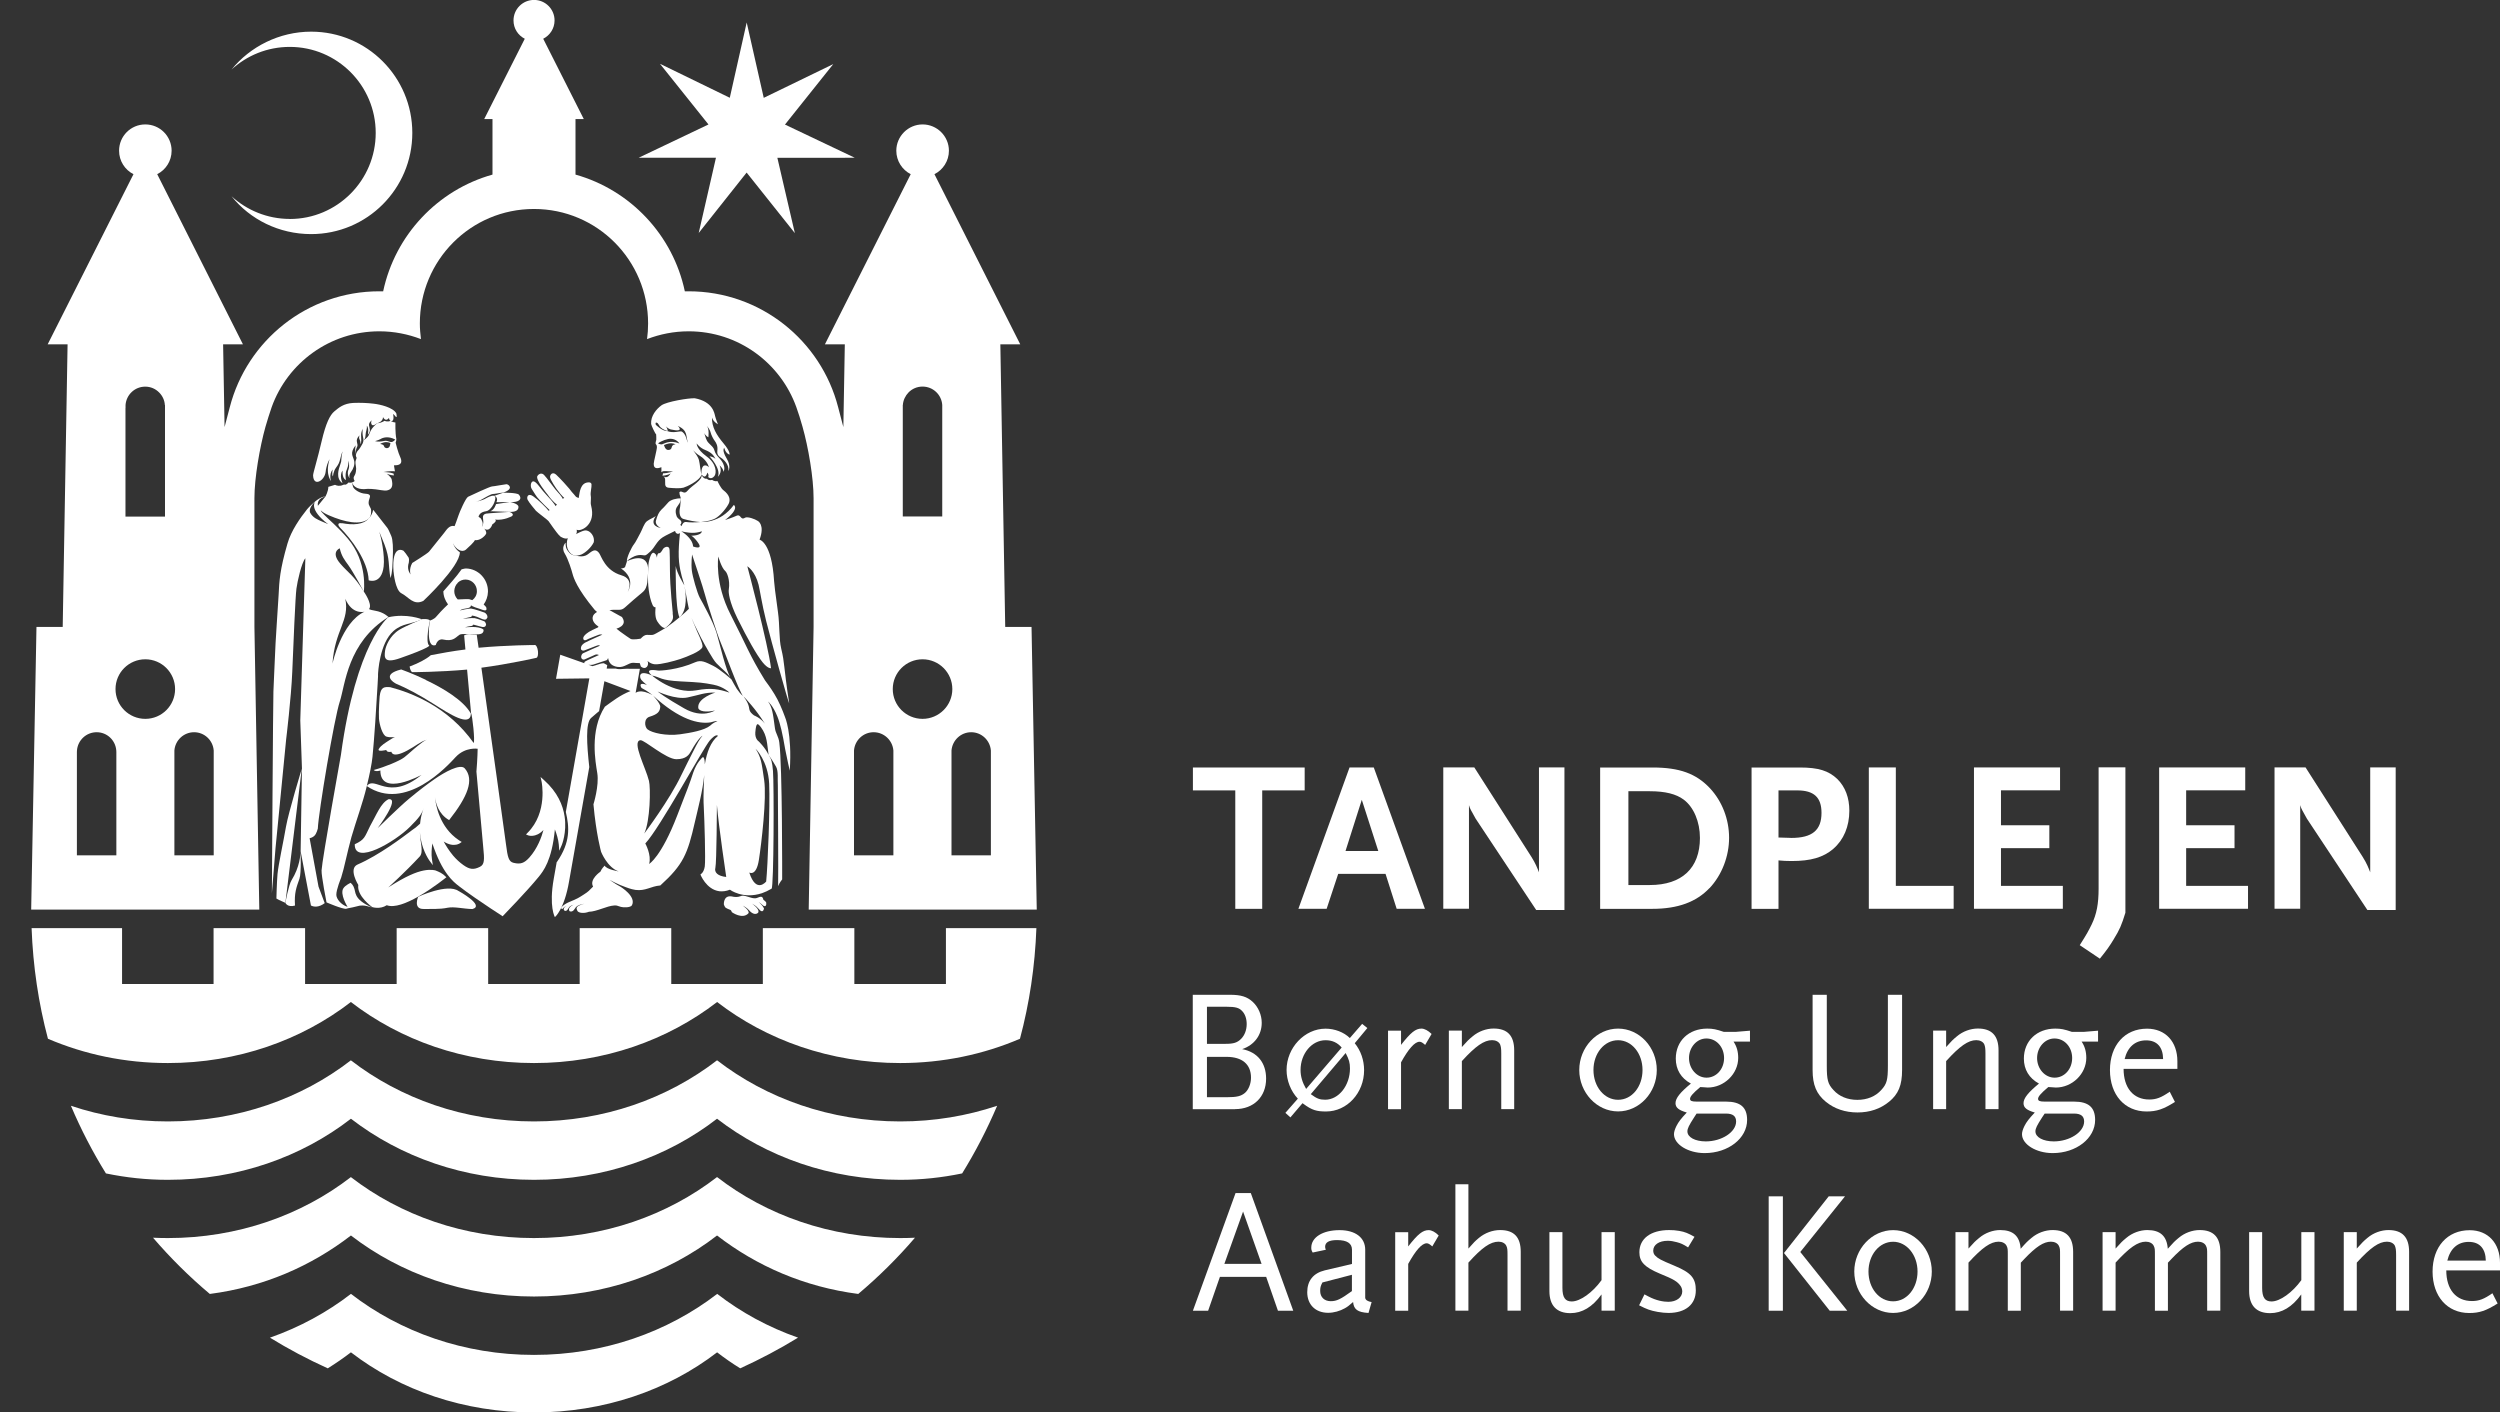 <?xml version="1.0" encoding="UTF-8"?>
<svg xmlns="http://www.w3.org/2000/svg" version="1.1" viewBox="0 0 359.25 202.97">
  <rect x="0" y="0" width="359.25" height="202.97" fill="#333333" stroke="none"/>
  <defs>
    <style>
      .cls-1 {
        fill: #fff;
      }
    </style>
  </defs>
  <!-- Generator: Adobe Illustrator 28.6.0, SVG Export Plug-In . SVG Version: 1.2.0 Build 709)  -->
  <g>
    <g id="Lag_1">
      <g id="Lag_1-2" data-name="Lag_1">
        <g>
          <g>
            <path class="cls-1" d="M50.83,127.45c-.06-.12-.13-.22-.18-.31-.08-.1-.16-.19-.26-.28,0,0-.73.32-1.03.76-.59.84.59,2.7.59,2.7-.99-.33-1.6-1.16-1.62-1.72-.02-.76.69-2.47.69-2.47.22-.68.46-1.65.69-2.66.24-.98.46-2,.79-3.18.67-2.32,1.65-4.95,2.2-7.29.42-1.72.73-3.24.83-4.26.25-2.51.56-7.23.73-10.34.1-1.66.06-1.24.06-1.38,0-.4.23-4.6,2.23-6.35,1.32-1.15,2.56-.95,4.08-1.68,0,0-2.17-.89-4.84-.29,0,0-4.61,3.62-6.8,19.79,0,0-2.7,15.04-2.78,16.58-.04.79.71,4.6.71,4.6,0,0,2.34,1.01,2.83.92.3-.11.71-.13,1.41-.32.69-.2,1.11-.25,2.3.14-2.81-1.26-2.25-2.23-2.63-2.94"/>
            <path class="cls-1" d="M70.44,73.46l2.78.1c.83.03,1.33-.22,1.28-.76-.04-.44-1.21-.67-1.21-.67l-2.01.31s-.24.86-.83,1.02"/>
            <path class="cls-1" d="M96.68,88.13c0-.23-.41-3.64-.41-6.25,0-1.34-.03-2.45-.05-2.83-.03-.79-.82-.43-.97-.12-.39.71-.56.56-.56.56,0,0-.24-.04-.29.65-.1-.5-.16-.46-.31-.61-.57-.54-.88,1.35-.88,1.35,0,0-.05.39-.08,1.33,0,.2-.02.44-.02.69,0,.97.09,2.76.68,4.07.11.22.25.3.42.31,0,0-.19,1.34.23,1.99.78,1.22,1.21.94,1.21.94,1.41-1.16,1.02-1.6,1.01-2.09"/>
            <path class="cls-1" d="M65.77,83.74c.31-.3.72-.47,1.16-.46.9.02,1.62.78,1.6,1.69,0,.53-.27.98-.66,1.27-.16-.05-.29-.08-.33-.1-.15-.09-.98-.03-1.75,0-.02-.02-.04-.03-.06-.05-.3-.32-.46-.74-.45-1.17.02-.44.18-.86.5-1.16M63.71,84.93c0,.71.26,1.37.67,1.92-.71.66-1.53,1.55-1.68,1.75-.31.4-.93.58-.93.58,0,0-.67,4.06.85,3.51,0,0,.24-.97,1.06-.79,1.37.3,1.73-.22,2.29-.65.37-.28,1.47-.05,1.47-.05.86-.19,1.88.23,2.05-.55,0-.11-.03-.19-.03-.19-.69-.57-2.64-.3-2.64-.3,0,0,.3-.12.72-.18.14-.03.41,0,.43-.22,0,0,.17,0,1.07.27.72.23.77-.13.81-.27-.02-.27-.22-.46-.22-.46,0,0-.95-.39-1.4-.47-.45-.07-1.68.1-1.68.1,0,0,.05-.05.76-.2.26-.06.52-.06.5-.28,0,0,.52.05,1.21.39.47.23.71.23.84.15.05-.08.16-.17.18-.25v-.16c-.06-.4-.43-.56-.43-.56,0,0-1.48-.52-1.87-.56-.39-.05-1.68.27-1.68.27.33-.23.69-.26,1.1-.33.58-.11.51-.43.51-.43,0,0,.12.18,1.29.53.32.1,1.15.53.91-.23-.06-.1-.21-.27-.37-.4.37-.52.6-1.15.62-1.85.03-1.79-1.39-3.29-3.15-3.33-.22,0-.42.08-.64.12h0c-.83,1.18-1.87,2.29-2.61,3.15"/>
            <path class="cls-1" d="M65.91,128.05c-1.59-1.16-5.82.82-5.82.82,0,0-.77,1.78.79,1.75.85-.02,2.3.07,3.45-.18.92-.19,2.34.17,3.56.19,1.83-.5-1.98-2.59-1.98-2.59"/>
            <path class="cls-1" d="M41.1,118.78c-.34,2.02-1.11,5.54-1.22,6.81s-.16,3.53-.16,3.53c.48.29,1.08.5,1.29.62l2.36-19.3s-1.92,6.33-2.27,8.34"/>
            <path class="cls-1" d="M71.34,72.17l1.94-.03c1.39.1,1.8-.49,1.28-1.06-.28-.3-2.24-.28-2.24-.28l-1.31.46s.66.14.33.91"/>
            <path class="cls-1" d="M142.41,122.91h-5.68v-14.85c0-.07,0-.15,0-.21.12-1.47,1.34-2.63,2.83-2.63s2.71,1.16,2.83,2.63c0,.06,0,.14,0,.21v14.85ZM132.57,103.3c-2.36,0-4.28-1.91-4.28-4.28s1.92-4.28,4.28-4.28,4.28,1.92,4.28,4.28-1.92,4.28-4.28,4.28M128.4,122.91h-5.68v-14.85c0-.07,0-.15,0-.21.11-1.47,1.33-2.63,2.82-2.63s2.72,1.16,2.84,2.63v15.06h0ZM129.74,58.2h0c.05-.71.36-1.33.82-1.81.51-.52,1.22-.84,2.01-.84,1.5,0,2.73,1.16,2.83,2.64v.44h0v15.59h-5.67v-16.03h0ZM30.73,122.91h-5.67v-15.06c.11-1.47,1.34-2.63,2.83-2.63s2.71,1.16,2.82,2.63v15.06h.02ZM20.88,103.3c-2.36,0-4.28-1.91-4.28-4.28s1.92-4.28,4.28-4.28,4.28,1.92,4.28,4.28-1.91,4.28-4.28,4.28M16.72,122.91h-5.67v-14.85c0-.07,0-.15.01-.21.11-1.47,1.33-2.63,2.83-2.63s2.71,1.16,2.82,2.63c0,.06.01.14.01.21,0,0,0,14.85,0,14.85ZM18.04,58.64h0v-.44c.11-1.48,1.33-2.64,2.83-2.64.79,0,1.49.32,2,.84.47.47.78,1.1.82,1.81h.02v16.03h-5.68v-15.59h.01ZM144.45,90.09l-.7-40.61h2.86l-12.33-24.45c1.23-.62,2.08-1.9,2.08-3.37,0-2.08-1.7-3.78-3.78-3.78s-3.78,1.7-3.78,3.78c0,1.47.85,2.75,2.07,3.37l-12.33,24.45h2.86l-.21,11.89-.75-2.86c-2.47-9.58-11.16-16.65-21.49-16.65-.18,0-.37,0-.54,0-1.71-8.09-7.83-14.56-15.71-16.77v-7.98h1.19l-5.83-11.54c.97-.49,1.63-1.49,1.63-2.63,0-1.63-1.32-2.95-2.95-2.95s-2.95,1.32-2.95,2.95c0,1.15.65,2.14,1.62,2.63l-5.83,11.54h1.19v7.98c-7.88,2.21-13.99,8.68-15.71,16.77-.18,0-.37,0-.55,0-10.34,0-19.02,7.07-21.49,16.65l-.75,2.86-.21-11.89h2.85l-12.32-24.45c1.23-.62,2.07-1.9,2.07-3.37,0-2.08-1.68-3.78-3.78-3.78s-3.77,1.7-3.77,3.78c0,1.47.84,2.75,2.07,3.37l-12.33,24.45h2.86l-.7,40.61h-3.77l-.76,40.62h32.78l-.7-40.62v-18.49c0-2.94.77-7.36,1.59-10.28.28-.97.58-1.92.89-2.82,2.28-6.35,8.35-10.89,15.47-10.89,2.11,0,4.13.41,5.98,1.12-.09-.74-.16-1.48-.16-2.25,0-9.08,7.31-16.45,16.4-16.45s16.4,7.38,16.4,16.45c0,.77-.05,1.52-.15,2.25,1.85-.71,3.86-1.12,5.98-1.12,7.13,0,13.19,4.54,15.47,10.89.33.9.61,1.84.89,2.82.83,2.92,1.59,7.34,1.59,10.28v18.49l-.7,40.62h32.77l-.75-40.62h-3.78Z"/>
            <path class="cls-1" d="M82.57,79.85c.26.02.63-.03.98-.17.58-.26,1.42-1,1.78-1.77.14-.82-.42-1.43-.8-1.6-.3-.13-.49-.11-.8,0-.3.1-.97.45-.97.45.21-.21.11-.65.11-.65.5.34,2.58-.57,2.17-2.97-.08-.5-.16-.63-.15-.89,0-.4.06-.73,0-1.03-.08-.43.15-1.23.11-1.62-.04-.4-.64-.3-.88-.19-.84.37-.86,1.73-.96,2.15,0,0-.12-.03-.26-.1-.19-.07-.21-.21-.42-.42-.11-.09-.5-.57-.67-.81-.17-.23-1.36-1.53-1.89-2.02-.51-.46-.86-.03-.88.3-.04.38.98,1.81.98,1.81.83,1.12,1.06,1.21,1.06,1.21l-.22.17s.1-.13-1.06-1.38c-.14-.14-1.2-1.64-1.62-2.07-.43-.45-.89,0-.97.17-.26.57,1.47,2.63,1.47,2.63.74,1.07,1.36,1.47,1.36,1.47l-.25.22c.15-.13-1.33-1.69-1.33-1.69-.61-.63-1.09-1.42-1.55-1.77-.6-.43-.8.56-.49,1,.12.15.33.57.75,1.15.4.53,1.81,1.87,1.81,1.87l-.14.1c-.35-.45-1.46-1.56-2.23-2.09-.76-.53-.98.16-.78.53.17.35,1,1.35,1.19,1.57.21.23,1.7,1.31,1.8,1.47.18.27.59.85.68.96.18.24.71,1.01,1.04,1.27,0,0,.65.43,1.05.23-.37,1.03-.02,2.2.99,2.5"/>
            <path class="cls-1" d="M102.73,102.1s-1.8,1.2-4.42-.31c-2.64-1.51-3.58-2.24-3.81-2.42,0,0,2.6,1.23,4.32.85,1.72-.36,2.39-.72,3.98-.7,0,0-2.61.78-2.46,2.19.06.53,1.17.68,2.37.39M84.33,95.47c.25.1.77.09.93.03,0,0,1.31-.44,1.51-.5.49-.16.48-.09.61-.45.13.82.61,1.18,1.4,1.29.96.13,1.51-.61,2.22-.6,0,0,.79.07.93.05.08.28.16.49.16.49.75.6,1.25-.22.95-.81,0,0,.43.45,1.09.49.86.04,2.72-.46,3.63-.76.99-.34,2.92-1.08,3.17-1.7.19-.46-.77-2.16-1.14-3.18-.16-.41-.21-.47-.43-1.05.17.44.6,1.35,1.12,2.36.07.16.16.31.24.49.37.7.77,1.43,1.14,2.05.43.75.83,1.37,1.09,1.64.88.93,1.64,1.39,2.15,2.3-.82-1.19-1.68-5.2-2.15-6.71-.46-1.52-1.99-4.29-2.39-5-.39-.73-1.05-3.1-1.14-3.89-.13-1.04.03-2.33.03-2.33,0,0,1.68,5.01,1.84,5.73.16.72,1.91,6.15,2.27,6.92.36.75,2.63,7.04,3.23,7.71.18.13.71.72,1.19,1.3.63.74,1.26,1.59,1.94,2.66-.65-.87-1.56-1.19-1.56-1.19-.71-.53-.67-.84-.73-1.18-.15-.81-.84-1.6-.84-1.6-.34-.26-.63-.63-.91-1.04-.27-.42-.52-.9-.78-1.37,0,0-1.62-1.45-2.63-1.95-1.13-.55-1.71-.86-2.53-.52-2.53,1.13-5.15,1.25-5.38,1.21-2.28-.37-.87.71-.87.71,1.25.25,1.13.7,4.14.85,2.79.14,3.17.18,4.68.47,1.5.29,2.31,1.14,2.31,1.14-1.53-.5-2.62-.73-4.76-.33-3.31.59-6.37-2.13-6.37-2.13-2.06-.94-1.8.33-1.52.64.43.48.8.71.8.71-1.42-.5-.78.44-.78.44.96.49,1.6,1.05,1.6,1.05,3.88,3.57,6.65,4.17,8.34,3.89.24-.05.74-.24.97-.18-.63.26-.83.47-1.04.65-.84.69-2.82,1.04-4.35,1.25-1.97.27-4.02-.2-4.66-.71-.43-.35-.57-1.56.31-1.82,1.18-.36,1.47-.74,1.52-1.43.04-.47-1.08-1.65-1.08-1.65-1.79-1.01-2.46-.34-2.46-.34l.61-3.46h-1.39c-.46-.01-.36-.03-.88.01-.31.02-.65.07-1,.01-.06-.01-.13-.03-.18-.05h-1.32c.03-.19.06-.33.08-.5h0c-.27-.14-.49-.27-.49-.27,0,0-.34,0-.63.11-.36.13-1,.31-1,.31l-.81-.28v.02ZM98.38,84.32c.15.67.35,2.02.61,3.17-.16.19-.79.75-1.36,1.23,1.29-1.09.88-3.71.74-4.4M97.92,76.35c1.71.41,2.36.15,2.95,0-.15.66-1.53.63-1.53.63.29.14.8.71,1.06,1.14.57.93-.8.41-.8.41-.08-1.25-1.68-2.17-1.68-2.17M109.81,112.1c-.38-2.62-.43-3.23-1.24-4.52,0,0,1.81,1.76,1.96,5.05.14,3.27-.2,11.75-.43,14.04,0,0-1.43,1.81-2.43-1.29,0,0,1,.62,1.38-1.8.38-2.44,1.14-8.86.76-11.48M102.8,124.69c.18-.68.22-9.02.22-9.02.26,3.13,1.34,10.35,1.34,10.35-1.25-.13-1.74-.67-1.56-1.33M101.28,109.81c0-.6-.09-.98-.27-1.02-.1.06-.89.76-1.39,2.22-.46,1.44-.89,2.54-2.29,6.14-2.31,6.01-4.05,7-4.05,7,.37-1.29-.55-2.94-.55-2.94,2.1-2.23,8.34-13.74,9.28-14.82.93-1.06,1.16-.64,1.16-.64-1.06.85-1.61,2.4-1.88,4.06M93.24,112.16c-.42-1.77-2.52-5.68-1.2-5.79.56-.05,3.69,2.73,5.15,2.73s1.84-.68,2.11-1.15c1.08-1.96,1.65-2.23,1.65-2.23-.39.46-.73,1.04-1.33,2.24-.5,1.02-1.11,2.14-1.69,3.38-1.69,3.58-5.35,8.44-5.35,8.44.85-1.79.94-6.52.67-7.62M80,123.87c-.17.9-.34,1.92-.42,2.37-.73,4.08.16,5.55.16,5.55,0,0,1.35-1.08,2.04-5.16.37-2.1,1.69-9.59,2.9-16.4-.36-3.25-.55-6.31.25-7.05.49-.45,1.42-1.2,1.16-.98.46-2.59.76-4.31.76-4.31l3.76,1.41c-1.54.61-2.54,1.43-3.69,2.25-2.23,3.46-1.33,8.02-1.09,9.55.29,1.8-.55,4.48-.55,4.48.39,4.31,1.1,6.83,1.1,6.83,0,0,.89,2.25,2.52,2.81,0,0-1.73-.27-2.01-.83,0,0-.44.43-.61.87,0,0-1.64,1.11-1.05,2.14-.58.58-.62.69-1.35,1.15-.72.46-.85.57-2.09,1.07-.41.17-.96.51-1.12.8-.06.22.11.26.17.18.23-.3.61-.46.61-.46-.52.28-.5.59-.33.72l.08.03c.1.03.3,0,.5-.39.09-.19.29-.36.73-.5-.12.08-.94.41-.58.94.52.23.79-.46.9-.57.37-.37.69-.37,1.23-.51-1.17.34-1.29.54-.97,1.09.26.28.98.32,1.62.07,1.07-.01,2.62-.85,3.6-.9.38-.03.38,0,1,.2.36.11,1.39.11,1.58-.23.65-1.24-1.52-2.63-1.91-2.82-.38-.19-1.32-.85-1.32-.85,0,0,1.25.7,2.3,1.05.77.3,1.28.39,1.44.41,1.46.19,2.19-.53,3.57-.64,3.3-2.99,3.92-4.52,4.96-9.09.42-1.82,1.16-4.61,1.35-6.78-.13,2.86-.12,3.66-.06,4.71.09,1.74.27,7.49.14,8.42-.14.94-.63,1.16-.63,1.16,0,0,.83,2.16,2.72,2.41.44.05.96,0,1.52-.22,0,0,1.87,1.41,4.61.5.43-.15.89-.36,1.38-.65.32-.19.36-14.94.2-16.9-.11-1.33-.23-1.69-.63-2.32-.5-1.07-1.43-1.95-1.43-1.95,0,0-.55-.34-.48-1.29.13-1.49.33-1.36.82-.72.91,1.24.86,2.4,1.09,3.96,0,0,.44.6,1.07,1.69.36.63.2,1.78.26,2.73,0,0,.09,13.15.04,14.44.17-.47.58-.97.58-.97,0,0,.04-16.23-.41-19.67-.11-.89-.53-1.3-.63-2.06-.31-2.32-.39-2.94-.98-3.83,0,0,.69.56,1.32,2.12.43,1.06.77,2.58,1.13,4.72.22,1.2.66,3.09.66,3.09.36-5.46-.7-7.75-.7-7.75-.34-.94-.91-2.31-1.49-3.23-.6-1-1.21-1.77-1.37-2-2.31-3.76-2.62-4.93-4.95-9.46s-1.76-8.33-1.76-8.33c0,0,.44,1.62,1.02,2.11.2.16.71,1.23.49,2.63-.07.41.06,1.75,1.25,4.17,1.46,2.94,2.74,5.21,3.6,6.28.79.98,1.22.86,1.22.86-.43-3.47-3.41-14.65-3.41-14.65,0,0,1.13.68,1.62,2.66.17.66.49,2.84,1.08,5.17.8,3.19,3.17,11.65,3.32,11.88-.86-5.64-.61-5.64-1.15-7.89-.33-1.37-.2-3.31-.46-5.2-.41-2.93-.52-3.9-.56-4.46-.33-5.62-2.09-5.98-2.09-5.98.8-2.13-.23-2.68-.23-2.68-.46-.31-1.47-.65-1.83-.49-.74.48-.56-.6-1.29-.25-.46.22-1.61.6-1.61.6,2.16-1.67,1.26-2.17,1.26-2.17-1.98,2.72-4.74,2.45-4.74,2.45-.83.08-1.64.07-2.11,0-.34-.04-.54.25-.67.6-.05-.06-.1-.14-.17-.18.17-.24.3-.48-.14-.8-.17-.11-.27-.24-.35-.37,0,0-.36-.77-.04-1.33.25-.42.61-.73.61-1.31-.6-.04-1.46.19-1.79.55-.34.36-.56.66-1,1.06-.37.37-.59.83-.79,1.58-.17.69.7,1.06.7,1.06,0,0-1.78-.23-.72-1.72-.17.17-.86.43-1.28.75-.42.33-.66,1.19-.92,1.65-.26.46-.7,1.39-.96,1.69-.26.3-1.07,1.9-1,2.44.24-.38,1.11-.76,1.11-.76.42-.15.71-.2,1.12-.15.42.05.42.15,1.14-.52.7-.66.91-1.48,1.78-2.04.55-.35,1.28-.65,1.78-.92.03.2.15.34.31.4.14.04.28,0,.39-.1-.06.62-.16,1.68-.18,2.68,0,.53,0,1.03.05,1.47.2,1.75.56,2.56.77,3.38,0,0-1.12-1.82-1.25-2.79,0,0-.08,6.11.54,7.38-.41.33-.78.64-.89.72l-.19.14c-.22.17-.7.52-.7.52-.05.02-.11.06-.17.11-.48.29-1.5.89-1.71.97-.25.12-.55.06-.98.06s-.66.27-.93.54c0,0-1.16.22-1.46.03-.19-.11-.9-.61-1.45-1.01-.26-.19-.47-.35-.58-.45.53-.16.97-.45,1.05-.88.04-.26-.07-.52-.24-.77h.03l-1.84-1.02c1.35-.15,1.61.16,2.21-.37.69-.62,1.69-1.5,2.56-2.21.87-.72.64-2.05.81-2.92.11-3.2-3.06-1.52-3.06-1.52l-.27.81c-.05.15-.51.27-.63.2,2.29,1.53,1.01,3.37,1.01,3.37,0,0,1-1.81-.91-2.36-2.36-.69-2.89-2.78-3.21-3.2-.73-.97-1.36.19-1.96.37-.42.13-.59.17-1.53-.02-.62-.07-.96-.56-1.15-.89-.21-.36-.17-.95-.17-.95,0,0-.68.64-.13,1.55.54.9,1,2.45,1.14,2.98.15.53.61,2.05,3.19,5.15,0,0,.13.11.31.28-.33.19-.57.43-.62.74-.08.49.25.99.82,1.34,0,.04-.02.09-.03.12-.58.25-1.17.56-1.33.66-.48.32-.75.57-.82.86,0,.42.26.44.78.13.14-.08,1.25-.49,1.41-.56.27-.12.56-.03.56-.03,0,0-2.1.93-2.47,1.14-.27.15-.65.43-.61.9.04.22.29.31.51.22.22-.1,1.37-.53,1.63-.63.51-.19.41-.09.61-.05,0,0-2.28,1-2.46,1.1-.17.1-.26.35-.26.55.02.26.26.42.49.33.17-.06,1.21-.54,1.51-.67.3-.13.55.04.55.04,0,0-1.97.87-2.02.95-.03.02-.1.14-.07.22l-3.46-1.22-.61,3.46,4.79-.06s-1.89,10.8-3.38,19.2c.51,2.19.69,4.32-1.27,7.17"/>
            <path class="cls-1" d="M62.44,93.51l.07-.14-.07.14"/>
            <path class="cls-1" d="M56.56,82.18s.21,2.62,1.13,3.08c1.04.52,1.71,1.79,3.14,1.09,0,0,5.25-4.91,5.25-6.99-.7-.45-.94-1.18-.99-1.29.44.91,1.31,1.39,1.87.9,1.29-1.14,1.28-1.36,1.28-1.36.8.15,1.68-.79,1.64-1.03-.03-.27-.16-.51-.33-.63.85.59,1.2-.6,1.2-.6.41-.24.52-.53.52-.53l-.14-.15c1.3.15,2.44-.5,2.44-.5.13-.12.14-.21.1-.31-.1-.19-.47-.3-.47-.3,0,0-3.16.2-3.36.25-.69.17-.37.8-.38,1.2-.03.51-.21.68-.21.68.2-.45.13-.61-.07-1.04-.18-.4-.5-.25-.38-.52.13-.28.36-.57,1.07-.67.56-.07,1.26-1.1,1.31-1.87,0-.2-.06-.3-.17-.34-.35-.12-1.08.3-1.36.46-.25.16-1.34.42-1.34.42,0,0,.43-.09.9-.35.46-.26,1.34-.79,1.6-.79s1.2-.2,1.5-.2c1.57-.52.83-1.18.48-1.21-.17,0-1.84.32-2.08.32-.29,0-3.1,1.32-3.45,1.49-.35.18-1.24,2.25-1.36,2.64s-.57,1.57-.57,1.57c-.79-.19-1.19.59-1.51.98-.38.44-1.91,2.41-2.17,2.7-.27.3-2.41,1.62-2.41,1.62-.56,1-.19,1.74-.24,1.64,0,0-.49-.54-.33-1.4,0,0,.21-.59.05-1.01-.14-.2-.34-.49-.41-.59-.13-.18-.25-.32-.32-.39,0,0-1.74-1.11-1.44,3.02"/>
            <path class="cls-1" d="M66.7,91.35c.05.59.11,1.26.18,1.98-1.83.23-3.58.55-4.97.82-.72.62-1.86,1.18-3.05,1.63h0c.07.46.25.82.42.81,0,0,3.84-.01,7.84-.37.18,1.91.37,4.05.57,6.23h0c.2.45.58,3.98.38,4.31v-.02.03h0c-3.64-5.18-8.93-7.22-11.99-8.02-.85-.06-1.36-.07-1.52,1.31,0,0-.17,2.1-.1,3.22.07.87.5,2.39,1.07,2.57s1.25.05,1.25.05c-.17.04-.69.37-1.02.59-.32.22-1.04.63-1.32,1.13-.29.5,1.07.15,1.07.15.06.41.74.26.74.26,0,0,.06,1,2.26-.17,1.24-.66,1.85-1.26,2.81-1.56-.31.1-.9.56-1.3.89-.74.59-1.24,1.1-1.94,1.65-.65.5-2.79,1.39-4.38,1.81.29.31.96.07.96.07,0,3.88,5.92.63,5.92.63-4.78,3.9-6.69.04-7.87,1.61,5.55,3.76,11.57-2.87,12.77-4.17,1.39-1.48,3.16-1.19,3.16-1.19,0,0-.02,1.46-.18,3.31v-.05c.5,5.6.92,10.22.98,10.87.19,1.83.19,2.5-.47,2.83-.9.45-1.46.4-2.37-.24-.57-.4-1.06-.87-1.48-1.36v.02s0-.02,0-.02c-.61-.73-1.06-1.47-1.36-2.03.78.5,1.4.53,1.8.45.05-.01.14-.03.14-.03.23-.07.37-.15.38-.17l.27-.19-.28-.17c-.05-.03-.1-.07-.15-.1h0c-2.76-1.85-3.31-5.05-3.42-6.18.1.78.48,2.43,2.04,3.31,2.67-3.38,3.65-5.82,2.25-7.43-.63-.73-2.91.54-4.33,1.53-1.04.73-2.07,1.49-3.68,2.83-1.46,1.21-4.51,4.23-4.51,4.23,0,0,3.31-4.37,1.56-4.16-1.11.54-1.73,2.24-2.67,3.9-.77,1.55-.73,1.89-2.18,2.57-.07,3.1,5.81-.37,7.93-2.5,1.26-1.27,1.65-1.73,2.01-2.76l-.11.3c-.25.69-.38,1.36-.44,2-.81.7-.48.47-1.18.95-.03.03-.12.1-.26.2-1,.75-4.48,3.4-7.54,4.72-1.37.59.1,2.94.1,2.94-.25,1.58,2,3.18,2,3.18,0,0,1.11.37,2.09-.27,1.1.42,2.87-.3,4.53-1.24,2.12-1.21,4.04-2.78,4.04-2.78-.6-.61-1.05-.76-1.55-.97,0,0-.62-.21-1.7,0-1.09.21-2.6.82-5.11,2.44,0,0,2.38-2.13,4.52-4.44.62-.68.03-2.14.03-3.57.13,2.42,1.32,4.06,1.33,4.09l.53.72-.13-.89c-.11-.7-.03-1.58.06-2.24.71,2.13,1.45,3.5,2.12,4.41h0c.67.92,1.26,1.39,1.69,1.72,1.28,1,3.26,2.34,4.63,3.25h0c.87.58,1.5.98,1.52.99l.15.1.12-.14s3.36-3.45,5.04-5.51c.68-.84,1.91-2.36,2.34-6.83.24.62.5,1.45.56,2.17l.04.5c0,.06,0,.09-.02.15l.02-.15.03.39.36-.82s.75-1.8.41-4.09c-.24-1.62-1.01-3.5-2.95-5.23l-.51-.46.15.67s.93,4.41-2.01,7.35l-.23.24.3.13s1.06.43,2.21-.77c-.27,1.01-.86,2.65-2.02,3.95-.74.82-1.28,1.01-2.27.77-.71-.16-.86-.82-1.09-2.63-.15-1.21-2.2-15.89-3.54-25.41,4.06-.54,7.9-1.42,7.9-1.42.19-.03.28-.45.23-.95-.06-.51-.25-.9-.44-.89,0,0-4,.01-8.09.39-.1-.69-.19-1.31-.27-1.89.14,0,.3.02.42,0-.41.02-.99-.04-1.5-.04-.33,0-.53.06-.75.16"/>
            <path class="cls-1" d="M43.03,126.28c.3-.85.15-3.94.15-3.94,0,.49-.1,2.25-1.28,4.14-.42.66-.89,3.26-.89,3.26,0,0,.29.69,1.38.39-.11-1.83.19-2.57.64-3.85"/>
            <path class="cls-1" d="M60.64,88.97s-2.41,1.01-3.22,1.51c-1.48.89-2,2.46-2.08,2.99-.13.96-.22,1.95,2.15,1.11,4.26-1.49,4.2-1.8,4.2-1.8-.64-.46.09-3.61.09-3.61-.21-.3-1.14-.2-1.14-.2"/>
          </g>
          <polygon class="cls-1" points="91.77 22.67 102.87 22.67 102.88 22.68 100.41 33.46 100.39 33.51 100.4 33.49 100.39 33.52 100.42 33.46 107.28 24.81 107.3 24.81 114.22 33.5 111.71 22.69 111.72 22.68 122.83 22.67 112.8 17.9 119.74 9.21 109.75 14.06 107.3 3.23 104.87 14.05 94.89 9.19 94.87 9.21 101.8 17.88 101.8 17.89 91.77 22.67"/>
          <g>
            <path class="cls-1" d="M103.03,169.15c-7.09,5.47-16.26,8.76-26.3,8.76s-19.22-3.29-26.31-8.76c-7.08,5.47-16.26,8.76-26.3,8.76-.76,0-1.37-.02-2.13-.05,2.5,2.91,5.22,5.61,8.16,8.08,7.76-1.01,14.58-4.01,20.28-8.4,7.09,5.47,16.28,8.77,26.31,8.77s19.22-3.3,26.3-8.77c5.7,4.4,12.54,7.39,20.29,8.4,2.93-2.47,5.66-5.17,8.15-8.08-.75.03-1.36.05-2.12.05-10.04,0-19.23-3.29-26.31-8.76"/>
            <path class="cls-1" d="M131.47,177.86l.04-.05s-.03.03-.04.05h0Z"/>
            <path class="cls-1" d="M56.16,63.52c-.34-.05-.51-.25-.98-.15-.47.09-.88.13-1.29.02,0,0,.49-.13.79-.3.29-.18,1.07-.49,2.12.07,0,0-.3.41-.64.36M55.88,64.3c-.17.1-.29.15-.52.04-.28-.13,0-.43-.73-.54,0,0,.12-.12.48-.21.57-.17.99.08.99.08,0,0-.04.52-.23.62M55.27,60.47s-.64.39-1.04.33c0,0-.82.62-1.07,1.34-.14.38-.22.54-.44.75-.23.25-.49.37-.49.37,0,.15-.05.3-.12.47-.17.32-.42.75-.63.97-.34.35-.38.76-.32.9.18.25,0,.36-.07.69-.06.25.1.84.09,1.09-.04.68-.14.78-.3,1.08-.18.31.09.66.09.66-.07.08-.26.18-.4.21.46,1.12,1.75.98,2.28.92.2-.02.79.03,1.15.07.42.04,1.21.23,1.58.16,1.1-.2.75-1.25.71-1.58-.08-.35-.7-.82-.7-.82,0,0,.54.23,1.02.24l-.06-.27s-.16-.05-.43-.12c-.31-.07-1.01-.1-1.01-.1,0,0,.98-.19,1.64-.1l-.14-.86c1.36.03,1.09-.76.9-1.19-.11-.24-.32-.78-.46-1.31-.1-.39-.2-.71-.2-.76,0-.04.14-.33.1-.55-.17-.87-.13-2.35-.13-2.35-.32,0-.7-.23-.7-.23,0,0-.42.19-.84,0"/>
            <path class="cls-1" d="M103.03,152.37c-7.09,5.47-16.26,8.78-26.3,8.78s-19.22-3.31-26.31-8.78c-7.08,5.47-16.26,8.78-26.3,8.78-4.92,0-9.58-.79-13.93-2.25h0c1.43,3.38,3.12,6.63,5.03,9.72,2.9.6,5.81.92,8.91.92,10.04,0,19.22-3.3,26.3-8.78,7.09,5.47,16.28,8.78,26.31,8.78s19.22-3.3,26.3-8.78c7.09,5.47,16.27,8.78,26.31,8.78,3.1,0,6-.32,8.91-.92,1.91-3.09,3.59-6.34,5.03-9.72-4.36,1.45-9.01,2.25-13.93,2.25-10.04,0-19.23-3.31-26.31-8.78"/>
            <path class="cls-1" d="M46.79,67.84c.03-.3.05-.37.11-.65.14-.68.46-1.21.46-1.21-.73,2.45.41,3.32.22,3.18,0,0-.37-.96.23-1.7,0,0-.17.78.04,1,0,0,.03-.72.45-1.27.36-.48.46-.73.58-1.19.14-.62.22-.89.37-1.13,0,0-.15.34-.19,1.04-.02.42-.03.47-.15.8-.25.7-.71,2.03.32,2.74,0,0-.54-1.12,0-1.83,0,0-.12,1.12.49,1.36,0,0-.2-.85.13-1.55.22-.47.22-1.02.23-1.22,0,0,.2.75,0,1.25-.17.41-.12.98.18,1.26,0,0-.21-.36.16-.87.38-.5.59-1.11.47-1.64-.17-.72-.67-1.05.21-2.22,0,0-.14.86-.01,1.36-.03-.14-.04-.33.03-.59.17-.69.37-.5.17-1.26-.13-.48.38-.95.38-.95,0,0-.06.08-.07.35,0,.12.1.3.14.42.06.16.07.51.07.51.15-.24.1-.82.08-1.22-.03-.52.23-1.02.23-1.02,0,0-.05.19-.02.74.02.36.13.66.13.93,0,0,.27-.07.3-.77.04-.6.24-.83.19-1.32.33.39.14,1.31.14,1.31.47-.58.25-.86.17-1.35-.07-.44.43-.75.43-.75-.21.2-.14.7.11.73.23.03.65-.3.65-.3,0,0,.82-.18.82-.88,0,0,.34.79.86.13,0,0,0,.26.2.42.68.22.38-.99.38-.99,0,0,.17.1.31.3.36.49.16-.39.16-.39-.48-.87-2.36-1.29-3.26-1.39-.89-.11-1.9-.15-2.92-.11-1.41.08-2.08.68-2.73,1.22-.62.52-1.21,1.68-1.81,4.24-.59,2.57-1.24,4.61-1.24,4.94.05,1.73,1.65.78,1.8-.47"/>
            <path class="cls-1" d="M61.19,97.69c-1.95-.93-3.54-1.49-3.54-1.49-2.93.73-1.1,1.89-.69,2.07,1.34.55,3.33,1.59,5.43,2.93,2.16,1.37,5.2,3.37,5.28,1.35-1.06-1.92-4.02-3.67-6.49-4.84"/>
            <path class="cls-1" d="M41.64,31.46c-3.23,0-6.17-1.25-8.37-3.26,2.66,3.34,6.83,5.44,11.44,5.44,8.04,0,14.54-6.51,14.54-14.54s-6.5-14.55-14.54-14.55c-4.57,0-8.78,2.15-11.44,5.45,2.2-2.02,5.13-3.26,8.37-3.26,6.82,0,12.35,5.54,12.35,12.36s-5.53,12.37-12.35,12.37"/>
            <path class="cls-1" d="M47.15,75.32s-.39-.16-1-.43c-.5-.23-1.19-.48-1.59-1.23-.23-.57.42-1.31.72-1.55,0,0-.96,1.06,1.87,3.21M49.6,86.01c1.01,2.41,2.78,1.89,2.78,1.89-3.35,1.57-4.6,7.46-4.6,7.46.31-4.84,2.51-6.16,1.83-9.35M45.67,72.65c-.12-.92.67-1.16,1.07-1.32,0,0-.59,0-1.51.78-.29.24-.8.71-1.09,1.06-.99,1.24-2.29,3.06-2.83,4.94-1.09,3.75-1.18,5.33-1.28,7.5-.06,1.38-.45,6.28-.55,9.41-.07,2.06-.17,3.38-.19,4.35-.05.96-.22,29-.22,29l.52-6.47,1.53-15.66s.73-5.98.88-9.74c.15-3.74.45-10.9.6-11.93.14-1.04.73-3.71,1.28-4.35l-.73,23.3s.19,5.08.24,6.91c0,0-.19,11.39-.19,11.9l1.48,7.79c.44.23,1.14.29,1.98-.34l-.89-2.37-1.28-6.96s.38-.05.69-.35c.31-.29.49-1.03.49-1.03.1-2.37,2.37-15.9,3.16-18.27.78-2.37,1.09-8.49,6.99-12.14,0,0-.68-.69-1.87-.89s-.88-.3-.88-.3c.45-.72-.8-2.47-.8-2.47-1.41-2.3-2.23-2.68-3.35-3.98-1.48-1.7-.1-2.23-.1-2.23.26,1.15.69,1.67,1.28,2.49.6.82,2.18,3.72,2.18,3.72,0,0,.6-4.17-2.3-7.6-.71-.84-1.4-1.53-2-2.1-.26-.24-.49-.47-.72-.67-.33-.31-1-.98-1.05-1.06-.08-.09-.07-.15-.13-.24.24.24.61.48,1.17.72,2.3,1,4.58,1.47,5.73.48.38-.27.41-1.2.3-1.45-.18-.42-.49-.6-.18-1.46.1-.29.21-.63-.57-.67-.9-.05-1.59-.62-1.75-.9-.1-.15-.18-.72-.18-.72,0,0-.33.07-.52,0,0,0-.35.45-.64.29,0,0-.62.39-1.3.05l-.96.29c0,.65-.41,1.38-.41,1.38,0,0-.78.98-1.07,1.32"/>
            <path class="cls-1" d="M76.73,194.7c-10.03,0-19.22-3.3-26.3-8.77-3.43,2.65-7.36,4.79-11.63,6.29h-.01c2.66,1.64,5.44,3.11,8.31,4.41,1.16-.72,2.27-1.49,3.33-2.3,7.09,5.46,16.27,8.64,26.3,8.64s19.22-3.18,26.32-8.64c1.05.81,2.15,1.58,3.32,2.3,2.87-1.31,5.64-2.77,8.31-4.41-4.28-1.5-8.2-3.64-11.62-6.29-7.1,5.47-16.28,8.77-26.32,8.77"/>
            <path class="cls-1" d="M97.89,62c-.23-.07-1.13.28-1.95-.04-.81,0-1.71-.93-1.71-.93-.06-.28-.02-.33.16-.29.17.05.28.33.41.52s.5.5,1.14.69c0-.42-.28-.7-.28-.7,0,0,.36.37.72.46,2.13.48,1.01-.51,1.01-.51,1.56.7,1.1,1.53,1.49,2.43-.19-.28-.24-.69-.39-1.01-.29-.57-.59-.63-.59-.63M95.08,63.86c-.3,0-.52-.15-.52-.15.51-.38,1.37-.68,1.84-.66.86.04,1.23.68,1.23.68-1.48-.58-2.26.11-2.56.13M96.67,64c-.24.24-.06.62-.61.66-.49.04-.64-.71-.64-.71,0,0,.59-.28,1.08-.25.45.03.58.17.58.17,0,0-.23-.05-.41.13M100.82,68.19c-.18-.43-.22-1.46-.39-2.12-.09-.35-.46-.88-.82-1.37,0,0,.37.46,1.07.88.64.39,1.16,1.21,1.17,1.58,0,0-.19-.34-.62-.27-.32.04-.5.7-.41,1.31.64.76.81-.28.81-.28,0,0,.29.23.14.63,0,0,.41.45.89-.14.32-.38.35-1.76-1.12-2.82-1.47-1.06-1.43-1.87-1.43-1.87,0,0,.43.64,1.27.96.83.33,1.22.76,1.45,1.32,0,0-.14-.32-.88-.43,0,0,1.73,1.81,1.2,2.94,0,0,.73-.61.26-1.63,0,0,.55.46.55.92,0,0,.57-.77-.67-2.05-.64-.68-.58-1.02-.72-1.27-.14-.26-.3-.39-.72-.81s-.44-.88-.66-1.46c0,0,.14.37.6.63,0,0,.18-1.16-.23-1.66,0,0,.44.49.55.94.12.46.41.99.62,1.26.2.28.45.7.35,1.43-.1.75.57.96.74,1.12.16.16.97.78.85,1.75,0,0,.44-.66-.25-1.8-.69-1.16-.4-1.43-.35-1.55,0,0,.14.76.76,1.01,0,0,.16-.42-.85-1.62-1.01-1.2-1.71-2.35-1.67-3.76,0,0,.05.53.86,1.01,0,0-.29-.71-.4-1.15-.11-.44-.32-2.1-2.92-2.59-.86-.05-4.05.48-4.79,1.01-.73.53-1.58,1.54-1.49,2.69.02.21.58,1.39.72,1.49,0,.14,0,.27.02.41v.37c-.02.15-.2.52-.04.66.08.07.13.22.13.37,0,.43-.46,2.1-.46,2.41s.07.7.62.63c.2-.04.37-.08.48-.14.02.17,0,.58,0,.73.2-.2.45-.16.67-.16.37,0,1.01.07,1.01.07,0,0-.54.12-.91.2-.37.07-.53.04-.53.04l-.08.35s.8-.05,1.17-.34c0,0-.2.4-.49.51-.36.15-.53-.14-.68-.17,0,0,.35.12.38.55.05.45-.19,1.12.51,1.18.36.04.79.06,1.18.07.38,0,.74-.02.94-.08.39-.11,2.3-.94,2.61-1.89"/>
            <path class="cls-1" d="M135.93,141.4h-13.16v-8.03h-13.15v8.03h-13.16v-8.03h-13.16v8.03h-13.15v-8.03h-13.15v8.03h-13.16v-8.03h-13.15v8.03h-13.15v-8.03H4.54c.2,5.48,1,10.81,2.35,15.9,5.24,2.24,11.05,3.49,17.23,3.49,10.03,0,19.21-3.3,26.3-8.77,7.1,5.47,16.27,8.77,26.31,8.77h.02c10.04,0,19.21-3.3,26.3-8.77,7.09,5.47,16.27,8.77,26.31,8.77,6.16,0,11.98-1.25,17.21-3.49,1.36-5.09,2.16-10.42,2.36-15.9h-13v8.03h0Z"/>
            <path class="cls-1" d="M49.17,75.2c-.8-.15-.56.37-.3.63,1.57,1.58,4.01,4.75,4.11,7.56,0,0,1.83.68,2.15-1.98.19-1.6-.36-4.29-.65-5.02,0,0,.2.39.78,1.88.8,2.12.5,2.87.85,4.8.15-.4.21-.9.26-1.4.02-.48.06-.99.07-1.43.07-1.44.02-2.69-.22-3.23-.29-.69-.45-1.02-.58-1.18-.13-.17-2.01-2.57-2.01-2.57-.11.56-.36.97-.68,1.26-.71.88-2.24.96-3.79.66"/>
            <path class="cls-1" d="M98.3,74.6c.68.19,1.59.38,2.4.42.86-.08,1.73-.27,2.25-.62.41-.27.89-.75,1.28-1.27.18-.22.33-.47.46-.7.05-.08.06-.16.1-.25.1-.35.13-1-.84-1.74-.38-.27-.82-1.25-.86-1.32h0c-.4.13-.75-.16-.75-.16-.52.15-.76-.17-.76-.17-.18.05-.59-.05-.77-.59.21.8-1.43,1.58-2.02,2.33-.5.63-.84-.16-1.16.2,0,.49.21.65.19.91,0,0-.02.84-.07,1.09-.11.52-.29,1.67.54,1.87"/>
            <path class="cls-1" d="M109.7,129.3c-.12-.57-.36-.5-.94-.26-.43.18-1.22-.19-1.71-.3-.47-.11-.54.05-.95.13-.41.09-.99-.06-.99-.06-1.19-.16-1.09,1.16-1.09,1.16.04.15.12.29.2.42.29.22.54.27.73.36.16.09.14.18.22.33,0,0,1.53,1.1,2.39.15.2-.43-.93-1.15-.81-1.09,0,0,.57.28.92.69.35.42.9.7,1.27.33.33-.5-.88-1.31-.88-1.31,0,0,.57.28.91.7.37.45.68.6.82.01-.22-.52-.78-.94-.78-.94,0,0,.26.14.54.41.34.33.64.23.55-.36-.08-.15-.41-.38-.41-.38"/>
          </g>
        </g>
        <g>
          <path class="cls-1" d="M181.38,113.58v17.02h-3.87v-17.02h-6.09v-3.29h16.06v3.29h-6.1Z"/>
          <path class="cls-1" d="M200.7,130.59l-1.6-5.02h-6.8l-1.66,5.02h-4.06l7.35-20.31h3.48l7.35,20.31h-4.06ZM195.69,114.93l-2.34,7.36h4.71l-2.37-7.36Z"/>
          <path class="cls-1" d="M220.76,130.78l-8.71-13.14-.68-1.23c-.12-.25-.19-.37-.28-.71v14.89h-3.69v-20.31h4.46l8.21,12.86c.58.92.83,1.57,1.08,2.21v-15.07h3.66v20.49h-4.06.01Z"/>
          <path class="cls-1" d="M245.66,127.61c-1.88,2-4.55,2.99-8.21,2.99h-7.51v-20.31h7.54c3.85,0,6.25.86,8.25,2.99,1.75,1.88,2.74,4.46,2.74,7.11s-1.02,5.32-2.8,7.23h-.01ZM241.94,114.9c-1.08-.8-2.64-1.2-4.86-1.2h-3.08v13.48h3.08c4.61,0,7.2-2.43,7.2-6.77,0-2.31-.89-4.43-2.34-5.51h0Z"/>
          <path class="cls-1" d="M263.45,121.98c-1.45,1.23-3.23,1.75-6,1.75-.77,0-1.2-.03-1.88-.09v6.96h-3.87v-20.31h6.95c2.65,0,4.12.46,5.38,1.66,1.14,1.14,1.72,2.68,1.72,4.55,0,2.25-.8,4.18-2.31,5.48h0ZM258.28,113.58h-2.71v6.77l.98.03c.43,0,.71.03.86.03,3.01,0,4.34-1.11,4.34-3.6,0-2.22-1.08-3.23-3.48-3.23h.01Z"/>
          <path class="cls-1" d="M268.55,130.59v-20.31h3.88v17.02h8.31v3.29h-12.19Z"/>
          <path class="cls-1" d="M283.66,130.59v-20.31h12.37v3.29h-8.49v5.02h6.95v3.29h-6.95v5.42h8.89v3.29h-12.77Z"/>
          <path class="cls-1" d="M303.75,134.96c-.62,1.02-.98,1.54-2,2.8l-2.89-1.94c1.04-1.63,1.26-2.06,1.72-2.99.71-1.48.99-2.95.99-5.14v-17.42h3.85v20.89c-.55,1.79-.83,2.43-1.66,3.78v.02Z"/>
          <path class="cls-1" d="M310.27,130.59v-20.31h12.37v3.29h-8.49v5.02h6.95v3.29h-6.95v5.42h8.89v3.29h-12.77Z"/>
          <path class="cls-1" d="M340.2,130.78l-8.7-13.14-.68-1.23c-.12-.25-.19-.37-.28-.71v14.89h-3.69v-20.31h4.46l8.21,12.86c.58.92.83,1.57,1.08,2.21v-15.07h3.66v20.49h-4.06,0Z"/>
        </g>
        <g>
          <path class="cls-1" d="M177.48,159.39h-6.08v-16.44h5.33c1.59,0,2.47.27,3.29,1.02.8.75,1.29,1.87,1.29,3.01,0,1.77-1.07,3.19-2.81,3.78,2.19.42,3.44,1.97,3.44,4.24,0,2.62-1.79,4.38-4.46,4.38h0ZM178.48,145.27c-.42-.45-.94-.6-2.22-.6h-2.82v5.33h2.67c1.17,0,1.69-.17,2.24-.72.5-.5.8-1.27.8-2.12,0-.8-.25-1.47-.67-1.89h0ZM176.26,151.87h-2.82v5.8h2.82c1.49,0,2.07-.15,2.64-.62.52-.45.87-1.32.87-2.19,0-1.92-1.27-2.99-3.51-2.99Z"/>
          <path class="cls-1" d="M194.67,149.9c.87,1.07,1.35,2.44,1.35,3.89,0,3.26-2.44,5.93-5.46,5.93-1.34,0-2.02-.17-3.29-1.12l-.1-.07-1.74,2.04-.72-.65,1.79-2.04c-1.02-1.09-1.62-2.61-1.62-4.13,0-3.19,2.59-5.93,5.6-5.93,1.3,0,2.64.5,3.49,1.35l1.77-2.04.75.6-1.82,2.19v-.02ZM190.48,149.48c-1.97,0-3.59,1.92-3.59,4.28,0,.92.25,1.77.8,2.72l5.11-5.95c-.62-.72-1.37-1.05-2.32-1.05h0ZM193.37,151.32l-5.01,5.91c.87.65,1.29.8,2.07.8,1.94,0,3.56-2.04,3.56-4.49,0-.82-.13-1.27-.62-2.22Z"/>
          <path class="cls-1" d="M204.79,150.15c-.37-.32-.57-.45-.8-.45-.69,0-1.59,1.02-2.66,2.96v6.73h-1.87v-11.28h1.87v2.04c1.4-1.79,2.09-2.34,2.94-2.34.42,0,.95.28,1.45.77l-.92,1.57h-.01Z"/>
          <path class="cls-1" d="M215.73,159.39v-8c0-.75-.05-1-.17-1.32-.18-.37-.62-.6-1.15-.6-1.15,0-2.37.85-4.34,3.01v6.9h-1.87v-11.28h1.87v2.36c.77-.87,1-1.09,1.55-1.54.85-.72,1.97-1.12,3.01-1.12,1.99,0,2.96,1.02,2.96,3.14v8.44h-1.87.01Z"/>
          <path class="cls-1" d="M232.52,159.71c-3.07,0-5.58-2.72-5.58-5.95s2.51-5.95,5.58-5.95,5.56,2.69,5.56,5.95-2.52,5.95-5.56,5.95ZM232.52,149.48c-2,0-3.54,1.9-3.54,4.28s1.54,4.28,3.54,4.28,3.51-1.89,3.51-4.28-1.54-4.28-3.51-4.28Z"/>
          <path class="cls-1" d="M249.11,149.68c.45.67.67,1.42.67,2.34,0,2.29-2.02,4.26-4.38,4.26-.15,0-.37-.02-.7-.05-.07,0-.2-.02-.37-.02-1.05.87-1.47,1.37-1.47,1.69,0,.3.25.4.95.4h4.21c2.09,0,3.04.82,3.04,2.64,0,2.64-2.71,4.76-6.1,4.76-2.37,0-4.41-1.25-4.41-2.72,0-.32.13-.72.35-1.17.32-.62.65-1.05,1.49-1.94-1.14-.33-1.62-.7-1.62-1.34,0-.73.69-1.57,2.21-2.82-1.42-.77-2.17-2.02-2.17-3.59,0-2.54,1.87-4.31,4.51-4.31.82,0,1.3.1,2.39.47h1.72l2.04-.17v1.57h-2.37,0ZM248.01,160.02h-4.21l-.37.57c-.72,1.12-.95,1.57-.95,1.99,0,.85,1.12,1.44,2.64,1.44,2.29,0,4.36-1.34,4.36-2.86,0-.77-.47-1.14-1.47-1.14ZM245.2,149.23c-1.37,0-2.49,1.27-2.49,2.81s1.12,2.82,2.52,2.82,2.52-1.22,2.52-2.82-1.12-2.81-2.54-2.81h0Z"/>
          <path class="cls-1" d="M271.43,158.34c-1.22,1-2.74,1.52-4.51,1.52s-3.31-.53-4.53-1.52c-1.37-1.12-1.92-2.44-1.92-4.58v-10.81h2.04v10.19c0,2.04.15,2.62.95,3.49.82.92,2.02,1.42,3.44,1.42s2.62-.5,3.44-1.42c.8-.87.95-1.45.95-3.49v-10.19h2.04v10.81c0,2.19-.52,3.46-1.89,4.58h-.01Z"/>
          <path class="cls-1" d="M285.31,159.39v-8c0-.75-.05-1-.17-1.32-.17-.37-.62-.6-1.15-.6-1.15,0-2.37.85-4.33,3.01v6.9h-1.87v-11.28h1.87v2.36c.77-.87,1-1.09,1.55-1.54.85-.72,1.97-1.12,3.01-1.12,1.99,0,2.97,1.02,2.97,3.14v8.44h-1.88Z"/>
          <path class="cls-1" d="M299.13,149.68c.45.67.67,1.42.67,2.34,0,2.29-2.02,4.26-4.38,4.26-.15,0-.38-.02-.7-.05-.07,0-.2-.02-.38-.02-1.04.87-1.47,1.37-1.47,1.69,0,.3.25.4.95.4h4.21c2.09,0,3.04.82,3.04,2.64,0,2.64-2.71,4.76-6.1,4.76-2.37,0-4.41-1.25-4.41-2.72,0-.32.13-.72.35-1.17.32-.62.65-1.05,1.49-1.94-1.15-.33-1.62-.7-1.62-1.34,0-.73.7-1.57,2.22-2.82-1.42-.77-2.17-2.02-2.17-3.59,0-2.54,1.87-4.31,4.51-4.31.82,0,1.3.1,2.39.47h1.72l2.04-.17v1.57h-2.37,0ZM298.03,160.02h-4.21l-.38.57c-.72,1.12-.95,1.57-.95,1.99,0,.85,1.12,1.44,2.64,1.44,2.29,0,4.36-1.34,4.36-2.86,0-.77-.47-1.14-1.47-1.14h.01ZM295.22,149.23c-1.37,0-2.49,1.27-2.49,2.81s1.12,2.82,2.52,2.82,2.52-1.22,2.52-2.82-1.12-2.81-2.54-2.81h0Z"/>
          <path class="cls-1" d="M305.16,153.59c0,2.74,1.4,4.41,3.69,4.41,1,0,1.72-.27,2.94-1.12l.75,1.47c-1.67,1.05-2.62,1.37-4.08,1.37-3.14,0-5.26-2.39-5.26-5.95s2.12-5.95,5.33-5.95c2.64,0,4.36,1.87,4.36,4.68v1.1h-7.73ZM308.4,149.5c-1.57,0-2.67.95-3.09,2.69h5.53c-.02-1.74-.89-2.69-2.44-2.69Z"/>
        </g>
        <g>
          <path class="cls-1" d="M183.64,188.35l-1.69-4.86h-6.65l-1.69,4.86h-2.19l6.13-16.91h2.19l6.1,16.91h-2.2ZM178.63,174.1l-2.69,7.52h5.35l-2.66-7.52Z"/>
          <path class="cls-1" d="M196.63,188.67c-1.54-.1-2.09-.5-2.19-1.57-.57.5-.82.7-1.19.9-.7.4-1.59.65-2.39.65-1.82,0-3.01-1.17-3.01-2.96,0-1.65.87-2.74,2.52-3.14l3.91-.92v-2.04c0-.92-.7-1.39-2.14-1.39-1.17,0-1.72.32-1.72.97,0,.13.03.23.1.42l-1.89.4c-.17-.3-.2-.42-.2-.7,0-1.49,1.65-2.52,4.06-2.52,2.27,0,3.69,1.07,3.69,2.81v6.93c.05.3.35.5.92.6l-.45,1.57h-.02ZM194.26,183.19l-4.23,1.1c-.27.52-.32.77-.32,1.22,0,.89.6,1.47,1.52,1.47.85,0,1.42-.28,3.04-1.45v-2.34h0Z"/>
          <path class="cls-1" d="M205.82,179.11c-.37-.32-.57-.45-.8-.45-.7,0-1.59,1.02-2.66,2.96v6.73h-1.87v-11.28h1.87v2.04c1.4-1.79,2.09-2.34,2.94-2.34.42,0,.95.27,1.44.77l-.92,1.57Z"/>
          <path class="cls-1" d="M216.63,188.35v-8c0-.75-.02-1-.17-1.32-.17-.37-.6-.6-1.12-.6-1.17,0-2.39.85-4.33,3.01v6.9h-1.87v-18.16h1.87v9.24c.77-.87.97-1.09,1.52-1.54.87-.72,1.97-1.12,3.04-1.12,2,0,2.96,1.02,2.96,3.14v8.44h-1.9Z"/>
          <path class="cls-1" d="M230.14,188.35v-2.34c-1.32,1.82-2.79,2.69-4.48,2.69-1.97,0-3.01-1.1-3.01-3.17v-8.47h1.87v8c0,1.39.4,1.96,1.34,1.96,1.2,0,2.99-1.27,4.28-3.06v-6.9h1.9v11.28h-1.9,0Z"/>
          <path class="cls-1" d="M239.78,188.67c-.47,0-1-.05-1.57-.15-1.07-.2-1.55-.37-2.67-.95l.77-1.57.57.3c1.12.6,2.17.77,2.86.77,1.15,0,2-.62,2-1.49,0-.27-.1-.6-.23-.77-.45-.65-.97-.97-2.99-1.79-2.19-.92-2.94-1.69-2.94-3.07,0-1.97,1.64-3.19,4.28-3.19.47,0,.97.03,1.45.12.85.15,1.25.33,2.19.85l-.92,1.52c-.72-.45-1.04-.6-1.62-.75-.45-.12-.87-.2-1.3-.2-1.27,0-2.09.58-2.09,1.42,0,.27.1.53.27.7.45.45.75.62,2.79,1.47,2.39,1,3.06,1.77,3.06,3.54,0,2.01-1.47,3.24-3.94,3.24h.03Z"/>
          <path class="cls-1" d="M254.16,188.35v-16.44h2.04v16.44h-2.04ZM262.93,188.35l-6.57-8.29,6.43-8.15h2.34l-6.43,8,6.75,8.44h-2.52Z"/>
          <path class="cls-1" d="M272.04,188.67c-3.06,0-5.58-2.72-5.58-5.95s2.52-5.95,5.58-5.95,5.56,2.69,5.56,5.95-2.52,5.95-5.56,5.95ZM272.04,178.44c-1.99,0-3.54,1.89-3.54,4.28s1.54,4.28,3.54,4.28,3.51-1.9,3.51-4.28-1.55-4.28-3.51-4.28Z"/>
          <path class="cls-1" d="M296.03,188.35v-8c0-.82,0-.97-.17-1.32-.17-.37-.62-.6-1.14-.6-1.05,0-2.14.72-3.81,2.47l-.52.55v6.9h-1.87v-8c0-.82,0-.97-.17-1.32-.17-.37-.62-.6-1.14-.6-1.15,0-2.37.85-4.34,3.01v6.9h-1.87v-11.28h1.87v2.36c.77-.87,1-1.09,1.55-1.54.85-.72,1.97-1.12,3.01-1.12,1.87,0,2.81.87,2.94,2.69.79-.9,1.02-1.12,1.57-1.57.85-.72,1.97-1.12,3.01-1.12,1.99,0,2.96,1.02,2.96,3.14v8.44h-1.88Z"/>
          <path class="cls-1" d="M317.17,188.35v-8c0-.82,0-.97-.17-1.32-.17-.37-.62-.6-1.14-.6-1.05,0-2.14.72-3.81,2.47l-.52.55v6.9h-1.87v-8c0-.82,0-.97-.17-1.32-.17-.37-.62-.6-1.14-.6-1.15,0-2.37.85-4.34,3.01v6.9h-1.87v-11.28h1.87v2.36c.77-.87,1-1.09,1.55-1.54.85-.72,1.97-1.12,3.01-1.12,1.87,0,2.81.87,2.94,2.69.8-.9,1.02-1.12,1.57-1.57.85-.72,1.97-1.12,3.01-1.12,1.99,0,2.97,1.02,2.97,3.14v8.44h-1.89Z"/>
          <path class="cls-1" d="M330.69,188.35v-2.34c-1.32,1.82-2.79,2.69-4.48,2.69-1.97,0-3.01-1.1-3.01-3.17v-8.47h1.87v8c0,1.39.4,1.96,1.35,1.96,1.2,0,2.99-1.27,4.28-3.06v-6.9h1.89v11.28h-1.9Z"/>
          <path class="cls-1" d="M344.32,188.35v-8c0-.75-.05-1-.17-1.32-.17-.37-.62-.6-1.14-.6-1.15,0-2.37.85-4.34,3.01v6.9h-1.87v-11.28h1.87v2.36c.77-.87,1-1.09,1.54-1.54.85-.72,1.97-1.12,3.01-1.12,1.99,0,2.97,1.02,2.97,3.14v8.44h-1.87Z"/>
          <path class="cls-1" d="M351.53,182.55c0,2.74,1.39,4.41,3.69,4.41,1,0,1.72-.27,2.94-1.12l.75,1.47c-1.67,1.05-2.62,1.37-4.09,1.37-3.14,0-5.26-2.39-5.26-5.95s2.12-5.95,5.33-5.95c2.64,0,4.36,1.87,4.36,4.68v1.1h-7.72,0ZM354.76,178.46c-1.57,0-2.66.95-3.08,2.69h5.53c-.03-1.74-.9-2.69-2.44-2.69h-.01Z"/>
        </g>
      </g>
    </g>
  </g>
</svg>